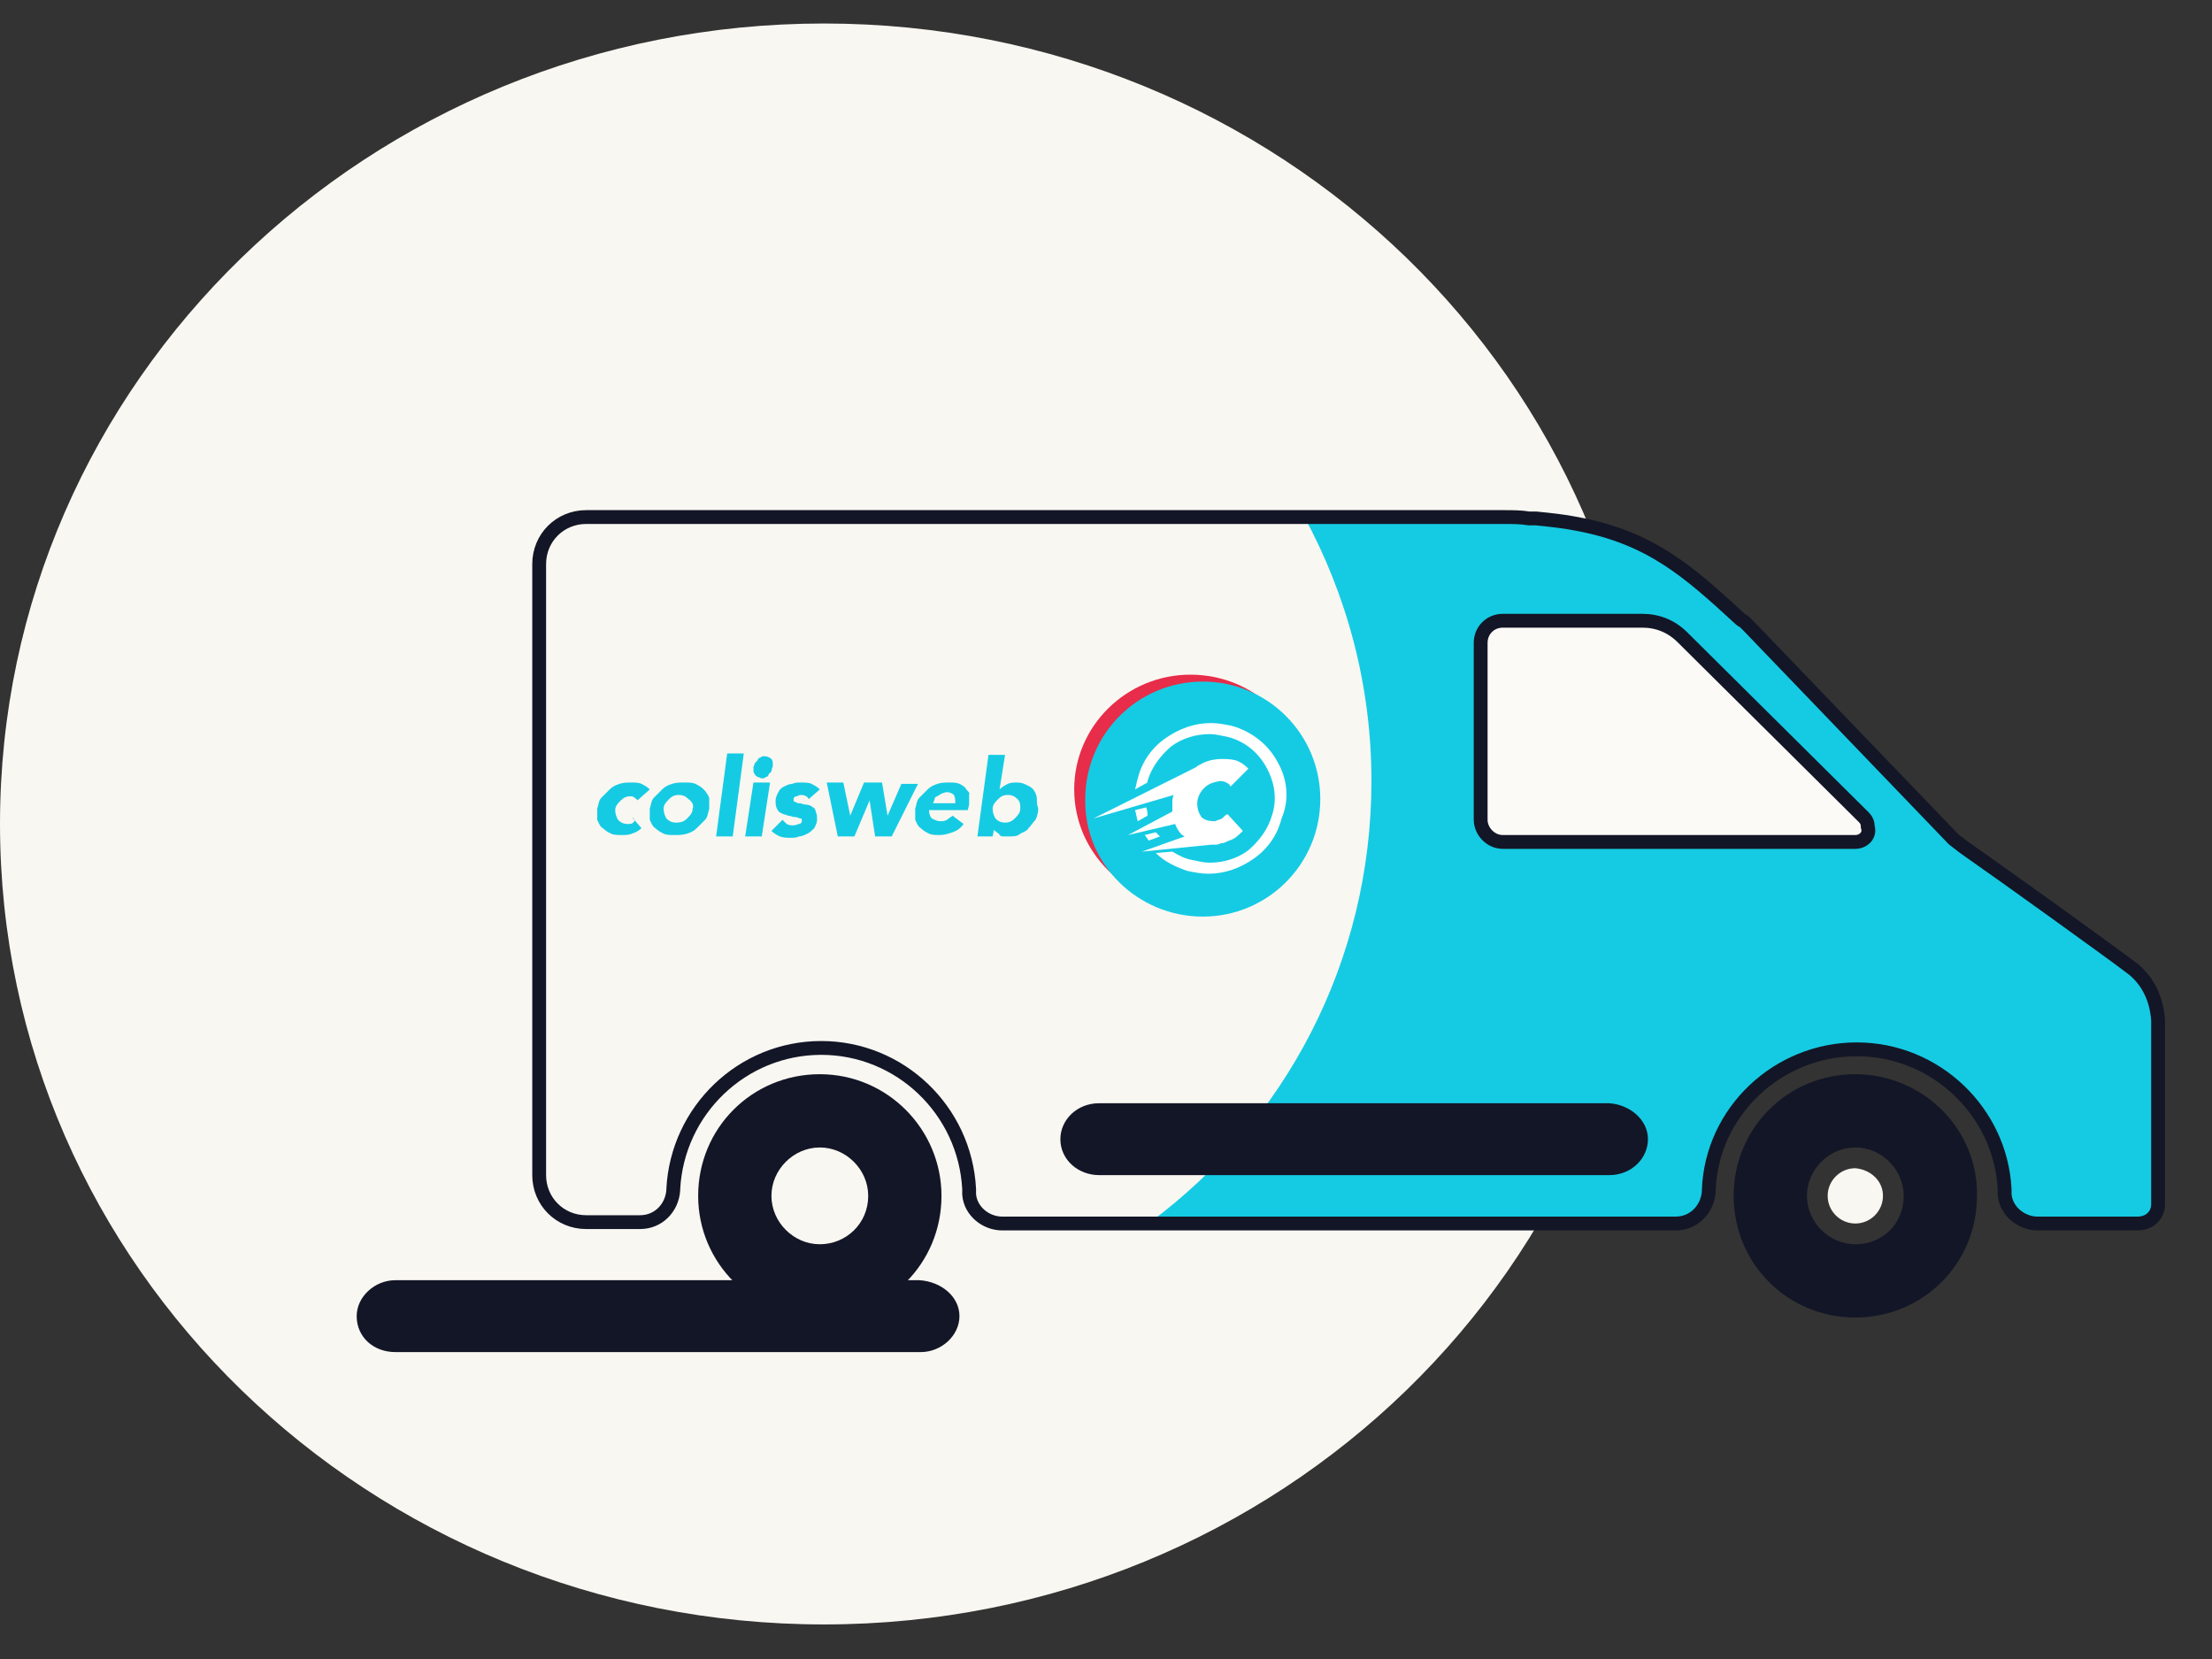 <?xml version="1.0" encoding="utf-8"?>
<!-- Generator: $$$/GeneralStr/196=Adobe Illustrator 27.6.0, SVG Export Plug-In . SVG Version: 6.00 Build 0)  -->
<svg version="1.1" id="Calque_1" xmlns="http://www.w3.org/2000/svg" xmlns:xlink="http://www.w3.org/1999/xlink" x="0px" y="0px"
	 viewBox="0 0 160 120" style="enable-background:new 0 0 160 120;" xml:space="preserve">
<rect x="0" y="0" width="160" height="120" fill="#333333" stroke="none"/>
<style type="text/css">
	.st0{fill:#F9F7F2;}
	.st1{fill:#131626;}
	.st2{fill:#15CBE3;}
	.st3{fill:#E72D49;}
	.st4{fill:#FFFFFF;}
	.st5{fill:#FBFAF6;stroke:#131626;stroke-miterlimit:10;}
	.st6{fill:none;stroke:#131626;stroke-miterlimit:10;}
</style>
<path class="st0" d="M59.6,117.5c32.9,0,59.6-25.9,59.6-57.9c0-32-26.7-57.9-59.6-57.9S0,27.6,0,59.6C0,91.6,26.7,117.5,59.6,117.5z
	"/>
<path class="st1" d="M69.4,95.2c0,1.4-1.3,2.6-2.8,2.6H28.6c-1.6,0-2.8-1.1-2.8-2.6c0-1.4,1.3-2.6,2.8-2.6h37.9
	C68.1,92.7,69.4,93.8,69.4,95.2z"/>
<g>
	<g>
		<path class="st1" d="M134.2,77.7c-4.9,0-8.8,3.9-8.8,8.8c0,4.9,3.9,8.8,8.8,8.8c4.9,0,8.8-3.9,8.8-8.8
			C143.1,81.7,139.1,77.7,134.2,77.7z M134.2,90c-1.9,0-3.5-1.6-3.5-3.5s1.6-3.5,3.5-3.5c1.9,0,3.5,1.6,3.5,3.5
			C137.7,88.5,136.2,90,134.2,90z"/>
		<path class="st0" d="M136.2,86.5c0,1.1-0.9,2-2,2c-1.1,0-2-0.9-2-2s0.9-2,2-2C135.3,84.6,136.2,85.4,136.2,86.5z"/>
	</g>
	<g>
		<path class="st1" d="M59.3,77.7c-4.9,0-8.8,3.9-8.8,8.8c0,4.9,4,8.8,8.8,8.8c4.9,0,8.8-3.9,8.8-8.8C68.1,81.7,64.2,77.7,59.3,77.7
			z M59.3,90c-1.9,0-3.5-1.6-3.5-3.5c0-1.9,1.6-3.5,3.5-3.5c1.9,0,3.5,1.6,3.5,3.5C62.8,88.5,61.2,90,59.3,90z"/>
		<path class="st0" d="M61.3,86.5c0,1.1-0.9,2-2,2s-2-0.9-2-2c0-1.1,0.9-2,2-2C60.4,84.6,61.3,85.4,61.3,86.5z"/>
	</g>
	<g id="LOGO">
		<g>
			<path class="st2" d="M60.6,60.5h1.2l1.1-2.6h0l0.4,2.6h1.2l1.9-3.8h-1.2L64.2,59h0l-0.4-2.4h-1.3l-1,2.4L61,56.6h-1.2L60.6,60.5z
				"/>
			<path class="st2" d="M69.9,57.1c-0.1-0.2-0.3-0.3-0.5-0.4c-0.2-0.1-0.5-0.1-0.7-0.1c-0.3,0-0.6,0-0.9,0.1
				c-0.3,0.1-0.5,0.2-0.7,0.4c-0.2,0.2-0.4,0.4-0.6,0.6c-0.2,0.2-0.2,0.5-0.3,0.8c0,0.3,0,0.6,0,0.8c0.1,0.2,0.2,0.5,0.4,0.6
				c0.2,0.2,0.4,0.3,0.6,0.4c0.2,0.1,0.5,0.1,0.8,0.1c0.3,0,0.6-0.1,0.9-0.2c0.3-0.1,0.6-0.3,0.8-0.6l-0.8-0.6
				c-0.1,0.1-0.3,0.2-0.4,0.3c-0.2,0.1-0.3,0.1-0.5,0.1c-0.2,0-0.4-0.1-0.6-0.2c-0.1-0.1-0.2-0.3-0.2-0.6h2.8l0.1-0.4
				c0-0.3,0-0.6,0-0.8C70.2,57.5,70.1,57.3,69.9,57.1L69.9,57.1L69.9,57.1z M69.1,58.1h-1.6c0-0.1,0.1-0.2,0.1-0.3
				c0-0.1,0.1-0.2,0.2-0.2c0.1-0.1,0.2-0.1,0.3-0.2c0.1,0,0.2-0.1,0.4-0.1c0.2,0,0.4,0.1,0.5,0.2C69.1,57.7,69.1,57.9,69.1,58.1
				L69.1,58.1L69.1,58.1z"/>
			<path class="st2" d="M75,57.8c0-0.2-0.1-0.5-0.2-0.6c-0.1-0.2-0.3-0.3-0.5-0.4c-0.2-0.1-0.4-0.2-0.7-0.2c-0.2,0-0.5,0-0.7,0.1
				c-0.2,0.1-0.4,0.2-0.6,0.4h0l0.4-2.5h-1.2l-0.8,5.9h1.1l0.1-0.5h0c0,0.1,0.1,0.1,0.2,0.2c0.1,0.1,0.2,0.1,0.2,0.2
				c0.1,0.1,0.2,0.1,0.3,0.1c0.1,0,0.2,0,0.4,0c0.3,0,0.6,0,0.8-0.2c0.2-0.1,0.5-0.2,0.6-0.4c0.2-0.2,0.3-0.4,0.5-0.6
				c0.1-0.2,0.2-0.5,0.2-0.8C75,58.2,75,58,75,57.8L75,57.8L75,57.8z M73.8,58.5c0,0.3-0.2,0.5-0.4,0.7c-0.2,0.2-0.4,0.3-0.7,0.3
				s-0.5-0.1-0.7-0.3c-0.1-0.2-0.2-0.4-0.2-0.7c0-0.3,0.2-0.5,0.4-0.7c0.2-0.2,0.4-0.3,0.7-0.3c0.3,0,0.5,0.1,0.7,0.3
				C73.8,58,73.8,58.2,73.8,58.5z"/>
			<path class="st2" d="M45.8,59.5c-0.1,0.1-0.2,0.1-0.4,0.1c-0.3,0-0.5-0.1-0.7-0.3c-0.1-0.2-0.2-0.4-0.2-0.7
				c0-0.3,0.2-0.5,0.4-0.7c0.2-0.2,0.4-0.3,0.7-0.3c0.1,0,0.2,0,0.3,0.1c0.1,0.1,0.2,0.1,0.2,0.2l0.9-0.8c-0.2-0.2-0.4-0.3-0.6-0.4
				c-0.2-0.1-0.5-0.1-0.7-0.1c-0.3,0-0.6,0-0.9,0.1c-0.3,0.1-0.5,0.2-0.7,0.4c-0.2,0.2-0.4,0.4-0.6,0.6c-0.2,0.2-0.2,0.5-0.3,0.8
				c0,0.3,0,0.6,0,0.8c0.1,0.2,0.2,0.5,0.4,0.6c0.2,0.2,0.4,0.3,0.6,0.4c0.2,0.1,0.5,0.1,0.8,0.1c0.2,0,0.5,0,0.7-0.1
				c0.3-0.1,0.5-0.2,0.7-0.4l-0.7-0.8C46,59.3,45.9,59.4,45.8,59.5L45.8,59.5L45.8,59.5z"/>
			<path class="st2" d="M50.9,57.1c-0.2-0.2-0.4-0.3-0.6-0.4c-0.2-0.1-0.5-0.1-0.8-0.1s-0.6,0-0.9,0.1c-0.3,0.1-0.5,0.2-0.7,0.4
				c-0.2,0.2-0.4,0.4-0.6,0.6c-0.2,0.2-0.2,0.5-0.3,0.8c0,0.3,0,0.6,0,0.8c0.1,0.2,0.2,0.5,0.4,0.6c0.2,0.2,0.4,0.3,0.6,0.4
				c0.2,0.1,0.5,0.1,0.8,0.1s0.6,0,0.9-0.1c0.3-0.1,0.5-0.2,0.7-0.4c0.2-0.2,0.4-0.4,0.6-0.6c0.2-0.2,0.2-0.5,0.3-0.8
				c0-0.3,0-0.6,0-0.8C51.2,57.5,51.1,57.3,50.9,57.1z M50.1,58.5c0,0.3-0.2,0.5-0.4,0.7c-0.2,0.2-0.4,0.3-0.8,0.3
				c-0.3,0-0.5-0.1-0.7-0.3c-0.1-0.2-0.2-0.4-0.2-0.7c0-0.3,0.2-0.5,0.4-0.7c0.2-0.2,0.4-0.3,0.7-0.3c0.3,0,0.5,0.1,0.7,0.3
				C50.1,58,50.2,58.3,50.1,58.5z"/>
			<path class="st2" d="M51.8,60.5H53l0.8-6h-1.2L51.8,60.5z"/>
			<path class="st2" d="M53.9,60.5h1.2l0.6-3.9h-1.2L53.9,60.5z"/>
			<path class="st2" d="M55.9,55.4c0-0.2,0-0.4-0.1-0.5c-0.1-0.1-0.3-0.2-0.5-0.2c-0.1,0-0.2,0-0.3,0.1c-0.1,0-0.2,0.1-0.2,0.2
				c-0.1,0.1-0.1,0.1-0.2,0.2c0,0.1-0.1,0.2-0.1,0.3c0,0.1,0,0.2,0,0.3c0,0.1,0.1,0.2,0.1,0.2c0,0.1,0.1,0.1,0.2,0.2
				c0.1,0,0.2,0.1,0.3,0.1c0.1,0,0.2,0,0.3-0.1c0.1,0,0.2-0.1,0.2-0.2c0.1-0.1,0.1-0.1,0.2-0.2C55.8,55.6,55.9,55.5,55.9,55.4
				L55.9,55.4L55.9,55.4z"/>
			<path class="st2" d="M58.8,58.4c-0.1-0.1-0.3-0.2-0.5-0.2c-0.2,0-0.3-0.1-0.5-0.1S57.6,58,57.5,58c-0.1,0-0.1-0.1-0.1-0.2
				c0-0.1,0.1-0.2,0.2-0.2c0.1,0,0.2-0.1,0.3-0.1c0.3,0,0.5,0.1,0.6,0.3l0.8-0.7c-0.2-0.2-0.4-0.3-0.6-0.4c-0.2-0.1-0.5-0.1-0.8-0.1
				c-0.2,0-0.4,0-0.6,0.1c-0.2,0-0.4,0.1-0.6,0.2c-0.2,0.1-0.3,0.2-0.4,0.4c-0.1,0.2-0.2,0.4-0.2,0.6c0,0.2,0,0.4,0.1,0.6
				c0.1,0.2,0.2,0.3,0.3,0.3c0.1,0.1,0.3,0.1,0.5,0.2c0.2,0,0.3,0.1,0.5,0.1c0.2,0,0.3,0.1,0.4,0.1c0.1,0,0.1,0.1,0.1,0.2
				c0,0.1-0.1,0.2-0.2,0.2c-0.1,0-0.2,0.1-0.4,0.1c-0.2,0-0.3,0-0.5-0.1c-0.1-0.1-0.2-0.2-0.3-0.3l-0.8,0.8c0.2,0.2,0.4,0.3,0.6,0.4
				c0.3,0.1,0.5,0.1,0.8,0.1c0.2,0,0.4,0,0.6-0.1c0.2,0,0.4-0.1,0.6-0.2c0.2-0.1,0.3-0.2,0.5-0.4c0.1-0.2,0.2-0.4,0.2-0.6
				c0-0.2,0-0.4-0.1-0.6C59,58.6,58.9,58.4,58.8,58.4L58.8,58.4L58.8,58.4z"/>
		</g>
		<g>
			<path class="st3" d="M86.1,65.4c4.6,0,8.4-3.7,8.4-8.3s-3.7-8.3-8.4-8.3c-4.6,0-8.4,3.7-8.4,8.3S81.5,65.4,86.1,65.4z"/>
			<path class="st2" d="M87,66.3c4.7,0,8.5-3.8,8.5-8.5c0-4.7-3.8-8.5-8.5-8.5c-4.7,0-8.5,3.8-8.5,8.5C78.4,62.5,82.3,66.3,87,66.3z
				"/>
			<g>
				<path class="st4" d="M92.4,55.1c-0.7-1.3-1.9-2.2-3.3-2.6c-0.5-0.1-1-0.2-1.5-0.2c-1.2,0-2.3,0.4-3.3,1.1c-1,0.7-1.7,1.7-2,2.9
					c-0.1,0.3-0.1,0.5-0.2,0.8l0.9-0.5c0,0,0,0,0-0.1c0.3-1,0.9-1.8,1.7-2.5c0.8-0.6,1.8-0.9,2.8-0.9c0.4,0,0.8,0.1,1.3,0.2
					c1.2,0.3,2.2,1.1,2.8,2.2c0.6,1.1,0.8,2.3,0.4,3.5c-0.3,1-0.9,1.8-1.7,2.5c-0.8,0.6-1.8,0.9-2.8,0.9c-0.4,0-0.8-0.1-1.3-0.2
					c-0.5-0.1-0.9-0.3-1.4-0.6l-1.2,0.1c0.6,0.6,1.4,1,2.3,1.3c0.5,0.1,1,0.2,1.5,0.2c1.2,0,2.3-0.4,3.3-1.1c1-0.7,1.7-1.7,2-2.9
					C93.3,57.8,93.1,56.3,92.4,55.1L92.4,55.1z"/>
				<path class="st4" d="M83.6,60.2l-0.8,0.2c0,0,0,0,0,0c0.1,0.1,0.2,0.3,0.3,0.4l0.8-0.3C83.8,60.4,83.7,60.3,83.6,60.2L83.6,60.2
					z"/>
				<path class="st4" d="M82.9,58.4l-0.8,0.2c0.1,0.3,0.1,0.5,0.2,0.8l0.7-0.4C83,58.8,83,58.6,82.9,58.4L82.9,58.4z"/>
				<path class="st4" d="M88.4,59.2c-0.2,0.1-0.3,0.1-0.5,0.2c-0.5,0-0.8-0.1-1-0.3c-0.2-0.3-0.3-0.6-0.3-1c0-0.4,0.2-0.8,0.5-1.1
					c0.3-0.3,0.6-0.4,1.1-0.5c0.2,0,0.3,0,0.5,0.1c0.2,0.1,0.3,0.2,0.3,0.3l1.3-1.3c-0.3-0.3-0.6-0.5-0.9-0.6
					c-0.4-0.1-0.7-0.1-1.1-0.1c-0.4,0-0.9,0.1-1.3,0.3c-0.2,0.1-0.4,0.2-0.5,0.3l-7.4,3.7l5.8-1.7c-0.1,0.2-0.1,0.4-0.1,0.6
					c0,0.2,0,0.4,0,0.6l-3.2,1.7l3.4-0.8c0.1,0.3,0.3,0.6,0.5,0.8c0.1,0,0.1,0.1,0.2,0.1l-3.1,1.1l5-0.5h0.2c0.2,0,0.3,0,0.5-0.1h0
					c0.2,0,0.4-0.1,0.6-0.2c0.4-0.1,0.7-0.4,1-0.7l-1.1-1.2C88.7,58.9,88.6,59,88.4,59.2L88.4,59.2L88.4,59.2z"/>
			</g>
		</g>
	</g>
	<path class="st2" d="M156.1,73.7c0-1.5-0.7-2.8-1.8-3.7c0,0,0,0,0,0c-1.7-1.3-9.5-6.9-11.8-8.5c-0.3-0.2-0.7-0.5-1.2-0.9
		l-14.8-15.4l-0.1-0.1c-0.1-0.1-0.1-0.1-0.2-0.2c-0.1-0.1-0.2-0.2-0.3-0.2c-3.9-3.5-6.5-5.9-11.8-6.9c-1-0.2-2-0.3-3-0.4
		c-0.2,0-0.3,0-0.5,0c-0.6,0-1.2-0.1-1.8-0.1H94.3c3.1,5.7,4.9,12.2,4.9,19.2c0,13.1-6.3,24.7-16,31.9H121c1.3,0,2.4-1,2.4-2.3V86
		c0.3-5.7,5-10.2,10.7-10.2c5.8,0,10.4,4.5,10.7,10.1c0,0.1,0,0.3,0,0.4c0.1,1.2,1.2,2.1,2.4,2.1h7.2c0.8,0,1.5-0.6,1.5-1.4
		C156,87,156.1,73.7,156.1,73.7L156.1,73.7z"/>
	<path class="st5" d="M134.2,60.9C134.1,60.9,134.1,60.9,134.2,60.9c0,0-25.5,0-25.5,0c-0.9,0-1.6-0.8-1.6-1.6V46.5
		c0-0.9,0.7-1.6,1.6-1.6h10.1c1.1,0,2.1,0.4,2.9,1.2c0,0,0,0,0,0l13.1,13c0,0,0,0,0,0c0,0,0,0,0,0l0,0c0.2,0.2,0.3,0.4,0.3,0.7
		C135.3,60.4,134.8,60.9,134.2,60.9C134.2,60.9,134.2,60.9,134.2,60.9L134.2,60.9L134.2,60.9z"/>
	<path class="st1" d="M119.2,82.4c0,1.4-1.2,2.6-2.8,2.6H79.5c-1.5,0-2.8-1.1-2.8-2.6c0-1.4,1.2-2.6,2.8-2.6h36.9
		C117.9,79.9,119.2,81,119.2,82.4z"/>
	<path class="st6" d="M108.8,37.4c0.6,0,1.2,0,1.8,0.1c0.2,0,0.3,0,0.5,0c1,0.1,2,0.2,3,0.4c5.3,1,8,3.4,11.8,6.9
		c0.1,0.1,0.2,0.1,0.3,0.2c0.1,0.1,0.1,0.1,0.2,0.2l0.1,0.1l14.8,15.4c0.5,0.4,0.9,0.7,1.2,0.9c2.3,1.6,10.1,7.2,11.8,8.5
		c0,0,0,0,0,0c1.1,0.9,1.7,2.2,1.8,3.7c0,0,0,13.3,0,13.3c0,0.8-0.6,1.4-1.5,1.4h-7.2c-1.2,0-2.3-0.9-2.4-2.1c0-0.1,0-0.3,0-0.4
		c-0.3-5.6-5-10.1-10.7-10.1c-5.7,0-10.5,4.5-10.7,10.2v0.1c-0.1,1.3-1.1,2.3-2.4,2.3H72.5c-1.2,0-2.3-0.9-2.4-2.1c0,0,0,0,0-0.1v0
		c0-0.1,0-0.2,0-0.3v0c-0.3-5.7-5-10.2-10.7-10.2c-5.7,0-10.4,4.5-10.7,10.2v0c0,0,0,0.1,0,0.1c-0.1,1.3-1.1,2.3-2.4,2.3
		c0,0-3.9,0-3.9,0h0c-1.9,0-3.4-1.5-3.4-3.4V40.8c0-1.9,1.5-3.4,3.4-3.4H108.8z"/>
</g>
</svg>
